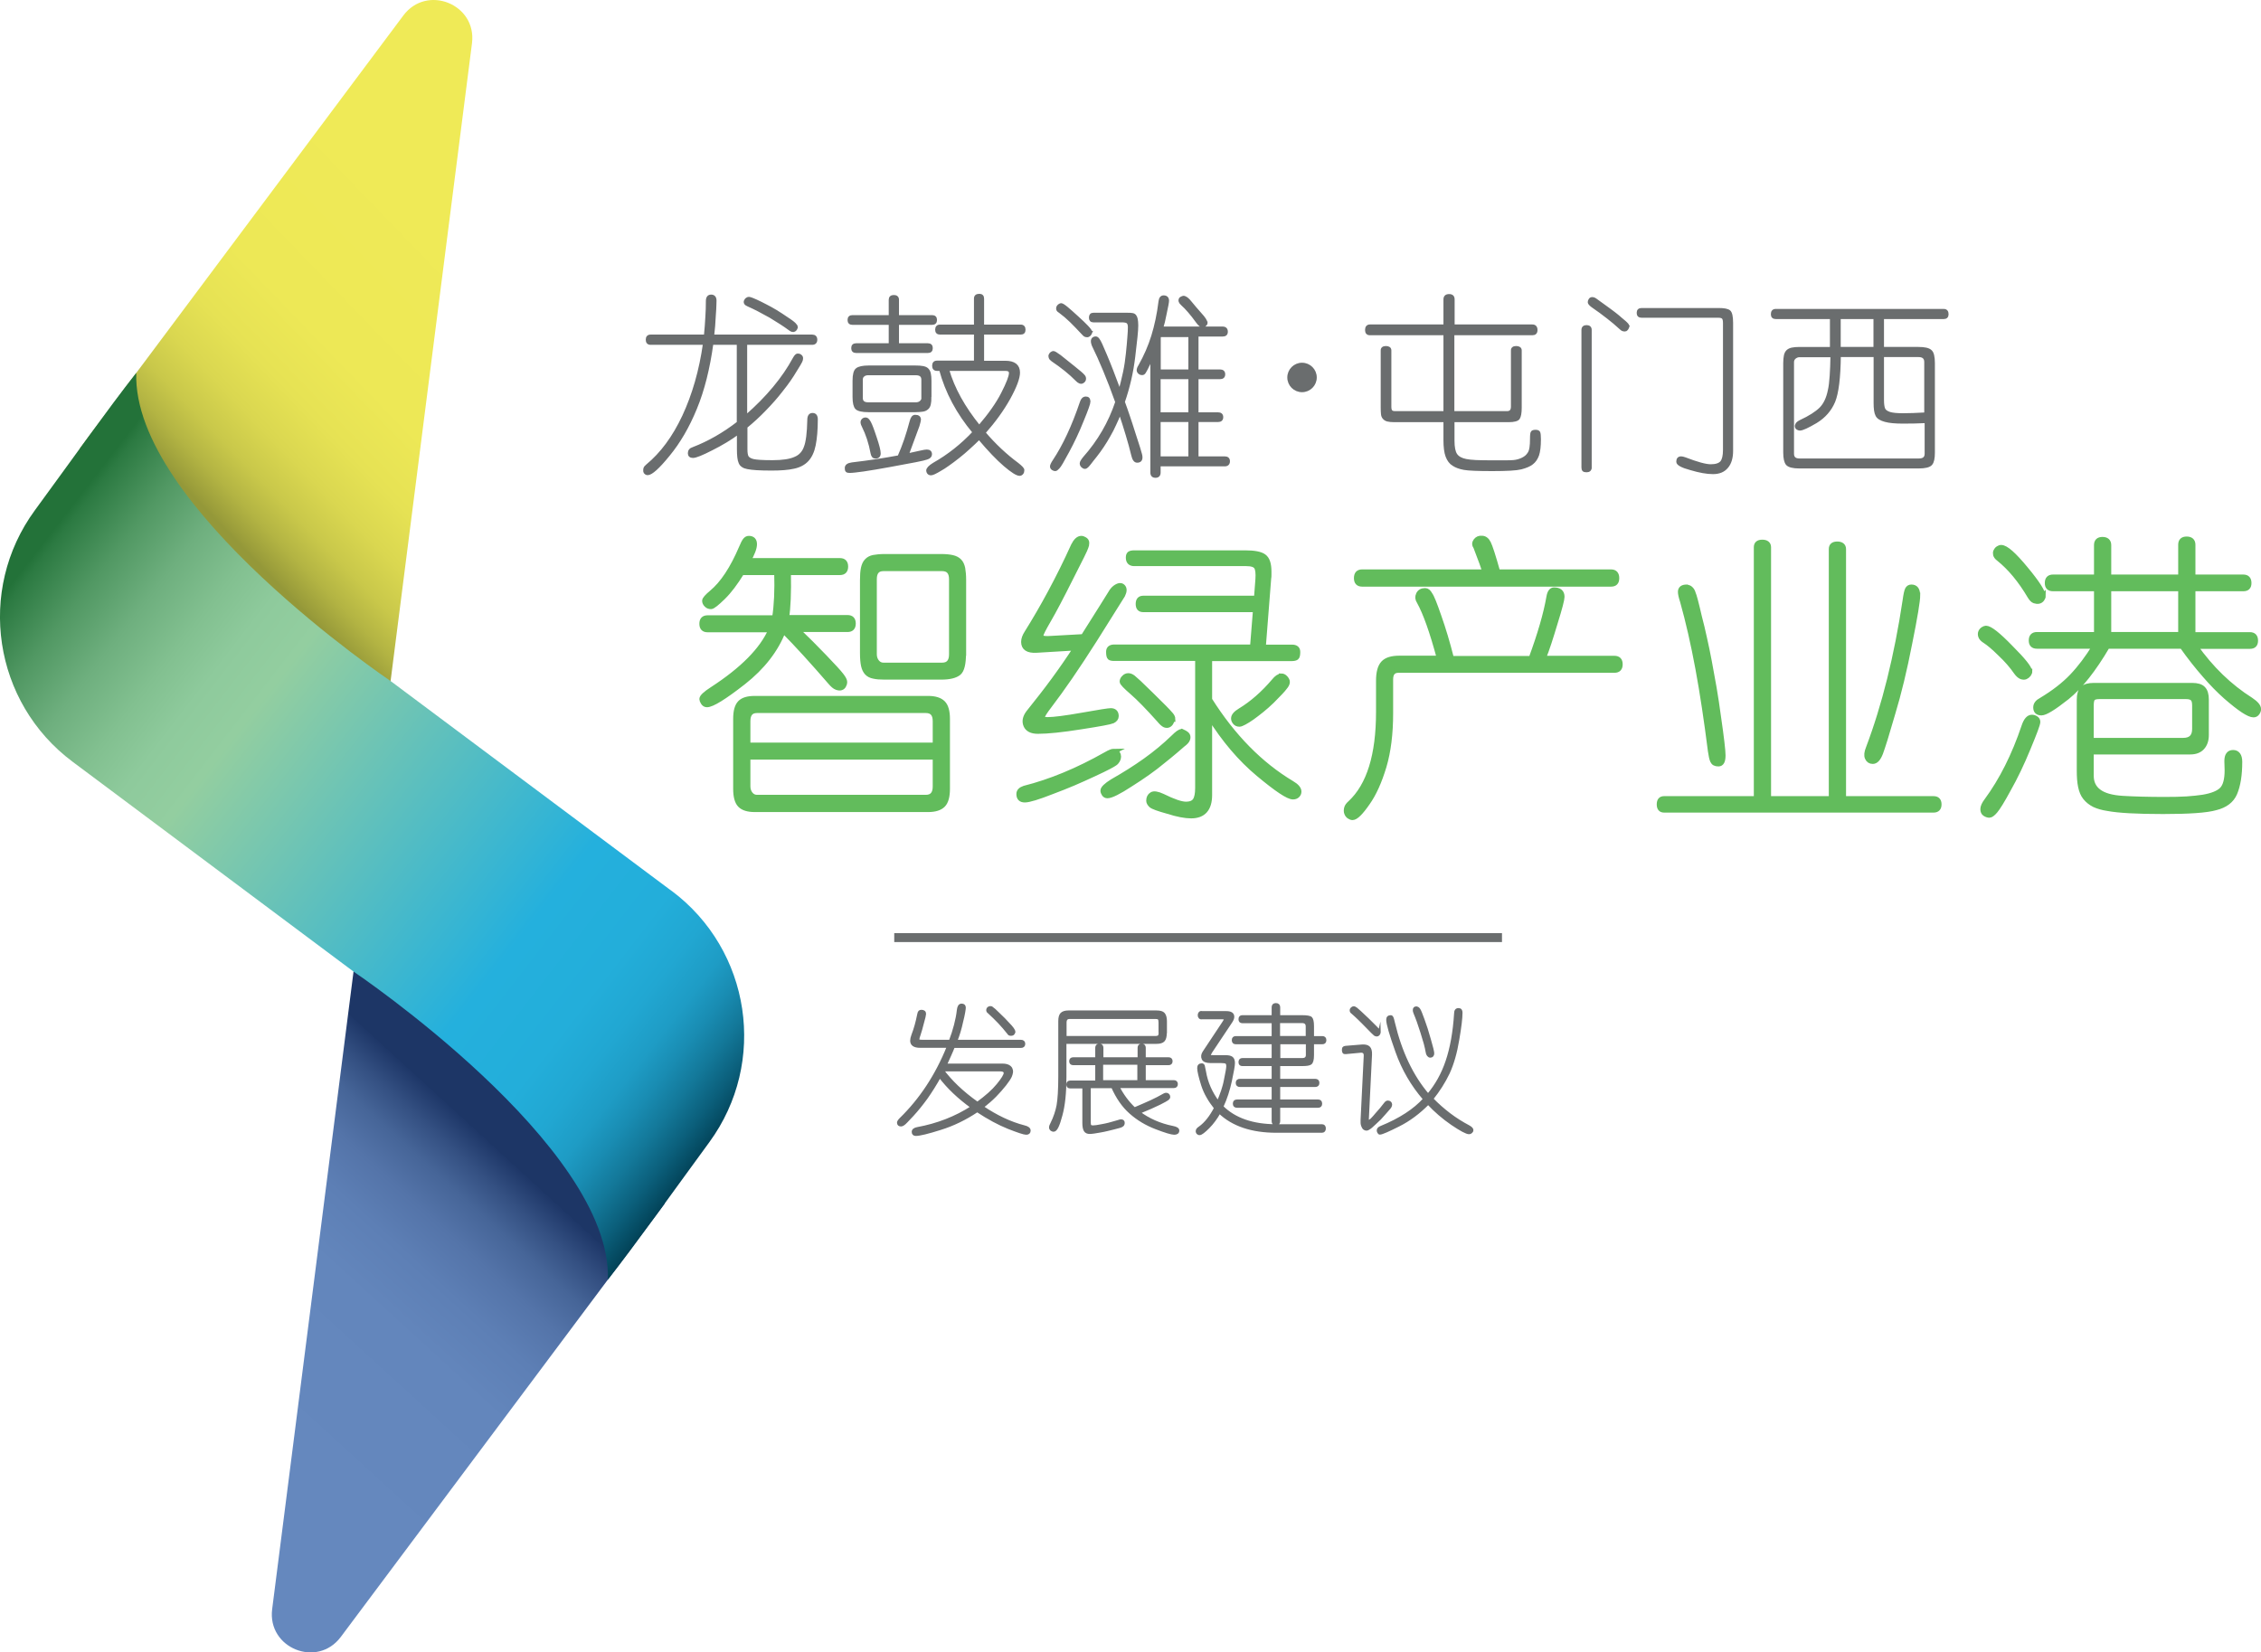 <?xml version="1.0" encoding="UTF-8"?>
<svg id="_圖層_2" data-name="圖層 2" xmlns="http://www.w3.org/2000/svg" xmlns:xlink="http://www.w3.org/1999/xlink" viewBox="0 0 171.88 125.64">
  <defs>
    <style>
      .cls-1 {
        fill: url(#linear-gradient);
      }

      .cls-2, .cls-3, .cls-4 {
        fill: #6a6d6e;
      }

      .cls-5 {
        fill: url(#linear-gradient-3);
      }

      .cls-6 {
        fill: url(#linear-gradient-2);
      }

      .cls-3 {
        stroke-width: .2px;
      }

      .cls-3, .cls-4 {
        stroke: #6a6d6e;
      }

      .cls-3, .cls-4, .cls-7 {
        stroke-miterlimit: 10;
      }

      .cls-4 {
        stroke-width: .2px;
      }

      .cls-7 {
        fill: #62bc5c;
        stroke: #62bc5c;
        stroke-width: .39px;
      }
    </style>
    <linearGradient id="linear-gradient" x1="-14.93" y1="39.06" x2="-38.04" y2="55.74" gradientTransform="translate(46.43 -20.8) rotate(-8.14)" gradientUnits="userSpaceOnUse">
      <stop offset="0" stop-color="#efea57"/>
      <stop offset=".46" stop-color="#ede856"/>
      <stop offset=".62" stop-color="#e6e254"/>
      <stop offset=".74" stop-color="#dad750"/>
      <stop offset=".84" stop-color="#c9c84a"/>
      <stop offset=".92" stop-color="#b3b443"/>
      <stop offset=".99" stop-color="#999c3a"/>
      <stop offset="1" stop-color="#949839"/>
    </linearGradient>
    <linearGradient id="linear-gradient-2" x1="-45.8" y1="122.94" x2="-24.35" y2="105.31" gradientTransform="translate(46.43 -20.8) rotate(-8.14)" gradientUnits="userSpaceOnUse">
      <stop offset="0" stop-color="#6588be"/>
      <stop offset=".46" stop-color="#6386bc"/>
      <stop offset=".62" stop-color="#5d7fb5"/>
      <stop offset=".74" stop-color="#5474a9"/>
      <stop offset=".84" stop-color="#466598"/>
      <stop offset=".92" stop-color="#345082"/>
      <stop offset="1" stop-color="#1e3768"/>
      <stop offset="1" stop-color="#1d3666"/>
    </linearGradient>
    <linearGradient id="linear-gradient-3" x1="56.18" y1="84.39" x2="2.2" y2="42.66" gradientUnits="userSpaceOnUse">
      <stop offset="0" stop-color="#013d51"/>
      <stop offset="0" stop-color="#024257"/>
      <stop offset=".03" stop-color="#0b5f7b"/>
      <stop offset=".06" stop-color="#137899"/>
      <stop offset=".09" stop-color="#198cb2"/>
      <stop offset=".12" stop-color="#1e9cc5"/>
      <stop offset=".16" stop-color="#21a7d2"/>
      <stop offset=".21" stop-color="#23aeda"/>
      <stop offset=".31" stop-color="#24b0dd"/>
      <stop offset=".7" stop-color="#93cea0"/>
      <stop offset=".76" stop-color="#8eca9c"/>
      <stop offset=".81" stop-color="#82c090"/>
      <stop offset=".87" stop-color="#6eaf7e"/>
      <stop offset=".93" stop-color="#519863"/>
      <stop offset=".99" stop-color="#2c7a42"/>
      <stop offset="1" stop-color="#237239"/>
    </linearGradient>
  </defs>
  <g id="Layer_1" data-name="Layer 1">
    <g>
      <path class="cls-1" d="M29.61,52.43L6.06,34.11,30.66,1.18c1.79-2.4,5.6-.86,5.22,2.11l-6.27,49.14Z"/>
      <path class="cls-6" d="M27,72.9l23.52,18.63-24.61,32.93c-1.79,2.4-5.6,.86-5.22-2.11l6.31-49.45Z"/>
      <path class="cls-5" d="M51.04,67.73l-21.35-15.95h0S10.01,38.51,10.36,28.35c-2.15,2.73-4.91,6.63-7.71,10.45-4.45,6.08-3.17,14.61,2.87,19.12l21.35,15.95h0s19.69,13.26,19.34,23.43c2.15-2.73,4.91-6.63,7.71-10.45,4.45-6.08,3.17-14.61-2.87-19.12Z"/>
      <circle class="cls-3" cx="98.98" cy="28.7" r="1.02"/>
      <g>
        <path class="cls-4" d="M56.73,31.63c1.6-1.4,2.82-2.86,3.64-4.38,.1-.18,.19-.27,.27-.27s.16,.02,.21,.07c.07,.05,.1,.11,.1,.19s-.02,.16-.06,.24c-.03,.08-.18,.32-.44,.74-.26,.44-.59,.92-1,1.43-.4,.52-.83,1.01-1.3,1.49-.46,.48-.94,.92-1.43,1.32v1.7c0,.27,.03,.46,.09,.57,.07,.12,.21,.21,.44,.27,.24,.06,.73,.09,1.49,.09s1.33-.09,1.7-.26c.37-.15,.63-.43,.77-.83,.15-.38,.24-1.07,.26-2.06,0-.3,.1-.44,.3-.44s.3,.13,.3,.39c0,.8-.06,1.45-.16,1.95-.1,.5-.28,.88-.53,1.15-.25,.27-.6,.46-1.04,.55-.44,.1-1,.14-1.69,.14-.89,0-1.49-.04-1.82-.11-.15-.03-.28-.07-.37-.14-.1-.06-.17-.15-.21-.25-.05-.11-.08-.24-.1-.41-.02-.17-.03-.37-.03-.61v-1.23c-.58,.43-1.26,.84-2.02,1.22-.74,.38-1.21,.57-1.42,.57-.19,0-.29-.09-.29-.26,0-.18,.1-.31,.31-.37,1.17-.45,2.31-1.1,3.41-1.95v-6.02h-1.98c-.26,1.89-.67,3.54-1.25,4.94-.57,1.39-1.26,2.57-2.06,3.54-.78,.96-1.31,1.43-1.59,1.43-.05,0-.1-.02-.14-.05-.05-.03-.08-.08-.09-.14-.01-.06,0-.13,.01-.21,.02-.08,.09-.16,.19-.24,1.09-.9,2.01-2.14,2.76-3.74,.76-1.63,1.29-3.48,1.58-5.53h-4.08c-.18,0-.27-.1-.27-.29s.09-.29,.27-.29h4.15c.05-.52,.09-.99,.11-1.43,.03-.43,.04-.84,.04-1.21,0-.27,.1-.4,.3-.4s.31,.12,.31,.36c0,.05,0,.16-.01,.34,0,.18-.02,.42-.04,.72-.03,.61-.07,1.15-.13,1.62h7.55c.19,0,.29,.1,.29,.29s-.1,.29-.29,.29h-5.04v5.5Zm3.81-6.77c0,.11-.05,.2-.15,.26-.1,.06-.23,.02-.39-.11-.36-.27-.85-.58-1.46-.95-.62-.35-1.18-.64-1.68-.86-.1-.04-.17-.09-.2-.15-.03-.06-.03-.12,0-.18,.02-.06,.06-.1,.11-.14,.05-.04,.11-.06,.16-.06,.1,0,.4,.12,.89,.36,.25,.12,.5,.26,.77,.4,.26,.14,.53,.31,.81,.49,.56,.36,.89,.6,.99,.7,.1,.1,.16,.19,.16,.24Z"/>
        <path class="cls-4" d="M68.97,34.58l1.05-.23c.21-.05,.36-.07,.44-.07,.19,0,.29,.09,.29,.26,0,.14-.1,.25-.31,.31-.2,.08-1.13,.26-2.79,.56-.84,.15-1.51,.27-2.02,.34-.51,.07-.85,.11-1.05,.11-.11,0-.17-.02-.21-.06s-.05-.12-.05-.22c0-.17,.15-.28,.44-.32,.66-.08,1.28-.16,1.87-.25,.59-.09,1.15-.19,1.7-.29,.18-.41,.35-.84,.5-1.28,.15-.44,.29-.91,.42-1.4,.07-.27,.17-.4,.32-.4,.23,0,.34,.09,.34,.27,0,.06-.04,.21-.11,.46l-.82,2.22Zm-.74-8.38h2.31c.18,0,.27,.09,.27,.27s-.09,.27-.27,.27h-5.46c-.18,0-.27-.09-.27-.27s.09-.27,.27-.27h2.58v-1.6h-2.86c-.18,0-.27-.09-.27-.27s.09-.27,.27-.27h2.86v-1.27c0-.17,.1-.26,.29-.26s.29,.09,.29,.26v1.27h2.62c.18,0,.27,.09,.27,.27s-.09,.27-.27,.27h-2.62v1.6Zm2.48,3.98c0,.23-.02,.41-.05,.55-.03,.14-.09,.25-.18,.32-.09,.08-.2,.13-.34,.15-.14,.02-.33,.04-.56,.04h-3.55c-.48,0-.78-.07-.92-.2-.13-.13-.2-.42-.2-.86v-1.23c0-.47,.08-.76,.23-.87,.15-.12,.45-.19,.89-.19h3.55c.23,0,.42,.01,.57,.04s.26,.07,.34,.15,.14,.18,.17,.32c.03,.14,.05,.32,.05,.55v1.23Zm-.57,.07v-1.38c0-.3-.18-.44-.53-.44h-3.61c-.15,0-.28,.04-.37,.12-.1,.08-.14,.19-.14,.32v1.38c0,.3,.17,.44,.52,.44h3.61c.15,0,.28-.04,.38-.13,.1-.09,.15-.19,.15-.31Zm-4.33,1.59s.1,.02,.14,.06,.1,.11,.16,.22,.12,.26,.19,.44,.15,.43,.25,.72c.2,.59,.3,.99,.3,1.19s-.1,.3-.3,.3c-.14,0-.23-.1-.27-.31-.14-.77-.37-1.46-.67-2.06-.1-.19-.12-.33-.06-.42,.05-.09,.14-.14,.27-.14Zm8.92-4.31h1.69c.68,0,1.02,.27,1.02,.8,0,.41-.24,1.06-.73,1.95-.49,.88-1.12,1.75-1.89,2.62,.8,.94,1.65,1.73,2.53,2.38,.28,.22,.42,.37,.42,.46,0,.1-.02,.18-.07,.24s-.11,.1-.19,.1c-.2,0-.58-.24-1.13-.71s-1.2-1.15-1.95-2.04c-.25,.25-.5,.49-.77,.73-.26,.24-.53,.47-.81,.69-.28,.22-.53,.41-.76,.57-.23,.16-.43,.3-.62,.4-.35,.21-.58,.32-.69,.32-.1,0-.16-.03-.21-.09-.04-.06-.06-.11-.06-.17,0-.14,.16-.31,.47-.5,1.13-.64,2.14-1.44,3.05-2.41-1.23-1.47-2.08-3.06-2.54-4.77h-.26c-.18,0-.27-.1-.27-.29s.09-.29,.27-.29h2.91v-2.18h-2.68c-.18,0-.27-.09-.27-.27,0-.19,.09-.29,.27-.29h2.68v-2.08c0-.17,.1-.26,.31-.26,.17,0,.26,.09,.26,.26v2.08h2.88c.18,0,.27,.1,.27,.29s-.09,.27-.27,.27h-2.88v2.18Zm-.29,4.9c.78-.91,1.37-1.74,1.76-2.51,.4-.78,.6-1.3,.6-1.56,0-.17-.12-.26-.37-.26h-4.38c.42,1.45,1.22,2.89,2.39,4.33Z"/>
        <path class="cls-4" d="M82.46,28.8c0,.11-.06,.2-.18,.26-.12,.06-.27,0-.45-.19-.48-.49-1.09-.98-1.83-1.48-.1-.07-.16-.14-.18-.21-.02-.07-.03-.14,0-.19,.02-.06,.06-.1,.11-.14,.05-.04,.1-.06,.15-.06,.07,0,.23,.1,.49,.29,.26,.2,.61,.48,1.05,.84,.43,.34,.68,.56,.74,.64,.07,.07,.1,.14,.1,.23Zm.34,1.73c0,.13-.17,.62-.52,1.46-.17,.43-.35,.84-.53,1.22s-.37,.76-.56,1.11c-.39,.73-.63,1.14-.73,1.23-.1,.11-.18,.17-.24,.17s-.13-.02-.2-.07c-.07-.05-.1-.11-.1-.19s.07-.23,.21-.44c.75-1.13,1.44-2.6,2.06-4.43,.07-.23,.19-.34,.36-.34,.16,0,.24,.09,.24,.27Zm.14-5.27s-.03,.07-.06,.13c-.03,.06-.08,.1-.14,.13-.06,.03-.12,.03-.2,.01-.08-.02-.16-.09-.26-.21-.31-.33-.6-.64-.88-.91-.28-.27-.55-.5-.81-.69-.1-.06-.17-.12-.19-.18-.02-.06-.02-.12,0-.18,.02-.06,.06-.1,.11-.14,.05-.04,.1-.06,.15-.07,.08,0,.22,.09,.44,.27,.22,.18,.48,.42,.79,.7,.31,.28,.56,.52,.75,.72,.2,.21,.29,.35,.29,.42Zm2.21,6.1c-.12,.31-.25,.61-.39,.9-.13,.3-.28,.58-.44,.86-.31,.56-.66,1.08-1.03,1.55-.19,.24-.34,.42-.44,.56-.1,.13-.18,.21-.21,.24-.11,.11-.23,.11-.36-.01-.07-.07-.1-.14-.1-.23s.08-.22,.24-.42c1.11-1.25,1.93-2.66,2.46-4.24-.32-.9-.63-1.7-.93-2.42-.3-.72-.58-1.35-.85-1.89-.08-.2-.09-.35-.05-.44,.04-.09,.13-.14,.25-.14,.07,0,.14,.05,.21,.16,.08,.1,.26,.48,.54,1.16,.29,.68,.64,1.59,1.07,2.75,.13-.49,.25-.97,.35-1.44,.1-.47,.17-.95,.22-1.44s.09-.9,.11-1.22c.03-.33,.04-.59,.04-.78,0-.17-.04-.29-.11-.36-.08-.07-.23-.1-.46-.1h-2.16c-.15,0-.23-.09-.23-.26,0-.18,.08-.27,.23-.27h2.61c.14,0,.26,0,.35,.02,.09,.01,.16,.05,.21,.11,.05,.06,.09,.15,.11,.26,.02,.11,.04,.27,.04,.47s-.02,.5-.06,.89-.1,.89-.17,1.49c-.14,1.19-.41,2.34-.79,3.44,.11,.31,.24,.65,.37,1.05,.13,.39,.28,.83,.43,1.32,.32,.98,.49,1.51,.5,1.59,.03,.1,.04,.19,.04,.26,0,.2-.1,.3-.31,.3-.15,0-.27-.15-.34-.46-.12-.51-.27-1.03-.43-1.57-.16-.54-.34-1.1-.54-1.7Zm5.86-3.17h1.73c.2,0,.3,.09,.3,.27s-.1,.27-.3,.27h-1.73v2.72h1.58c.2,0,.3,.09,.3,.27s-.1,.27-.3,.27h-1.58v2.81h2.09c.2,0,.3,.09,.3,.27,0,.19-.1,.29-.3,.29h-4.97v.57c0,.2-.1,.3-.29,.3s-.29-.1-.29-.3v-8.74s-.05,.12-.09,.22c-.04,.1-.1,.23-.18,.38-.07,.14-.12,.26-.17,.34-.05,.09-.09,.15-.11,.19-.05,.07-.1,.1-.16,.1s-.11,0-.17-.03c-.11-.07-.16-.15-.16-.24s.04-.2,.13-.34c.41-.73,.74-1.48,.98-2.26s.43-1.65,.55-2.63c.03-.24,.12-.36,.29-.36,.21,0,.31,.11,.31,.31,0,.11-.06,.42-.17,.93-.05,.25-.1,.47-.14,.66-.05,.19-.09,.35-.13,.47h4.61c.2,0,.3,.1,.3,.29s-.1,.27-.3,.27h-1.93v2.66Zm-2.88,0h2.31v-2.66h-2.26l-.04,.14v2.52Zm2.31,.54h-2.31v2.72h2.31v-2.72Zm0,6.07v-2.81h-2.31v2.81h2.31Zm1.26-10.25c0,.06-.03,.11-.1,.17-.03,.03-.06,.05-.1,.07-.04,.02-.08,.02-.12,.01-.04,0-.1-.04-.17-.1s-.14-.15-.23-.27c-.2-.28-.39-.52-.58-.74s-.37-.41-.54-.56c-.09-.08-.14-.15-.16-.21-.02-.06-.02-.12,0-.16,.02-.05,.05-.09,.11-.11,.05-.03,.1-.05,.15-.06,.15,0,.33,.13,.54,.4,.1,.13,.22,.27,.35,.42s.26,.3,.41,.47c.29,.31,.43,.54,.43,.67Z"/>
        <path class="cls-4" d="M110.46,24.77h6.03c.19,0,.29,.11,.29,.32s-.1,.3-.29,.3h-6.03v5.97h4.11c.26,0,.39-.15,.39-.44v-4.28c0-.15,.1-.23,.3-.23s.32,.08,.32,.23v4.37c0,.39-.05,.65-.14,.79-.09,.13-.34,.2-.76,.2h-4.21v1.5c0,.51,.07,.86,.21,1.07,.15,.22,.41,.36,.77,.43,.18,.04,.43,.06,.75,.08,.31,.01,.7,.02,1.16,.02s.83,0,1.11,0,.48-.01,.59-.02c.23-.02,.45-.08,.66-.18,.21-.1,.36-.22,.46-.37,.1-.12,.16-.29,.19-.5,.03-.18,.04-.41,.04-.69s.02-.44,.07-.49,.13-.07,.26-.07c.13,0,.22,.04,.25,.11,.03,.07,.05,.24,.05,.51,0,.53-.05,.94-.14,1.2-.1,.27-.24,.48-.44,.63-.17,.14-.45,.26-.83,.36-.36,.09-1.09,.13-2.18,.13s-1.82-.03-2.15-.09c-.33-.06-.61-.16-.82-.3-.22-.13-.38-.35-.49-.64s-.16-.71-.16-1.23v-1.46h-3.84c-.22,0-.39-.02-.51-.05-.12-.03-.21-.09-.28-.17-.07-.08-.11-.18-.12-.31-.01-.12-.02-.28-.02-.46v-4.37c0-.15,.1-.23,.3-.23s.31,.08,.31,.23v4.28c0,.17,.03,.29,.09,.35s.15,.09,.29,.09h3.78v-5.97h-5.69c-.18,0-.27-.1-.27-.3s.09-.32,.27-.32h5.69v-2c0-.21,.11-.31,.33-.31s.32,.1,.32,.31v2Z"/>
        <path class="cls-4" d="M120.9,35.54c0,.18-.1,.27-.29,.27-.11,0-.19-.02-.23-.06-.04-.04-.06-.11-.06-.21v-10.45c0-.18,.1-.27,.29-.27s.29,.09,.29,.27v10.45Zm2.86-10.7s-.03,.1-.06,.14c-.03,.05-.07,.08-.11,.11-.05,.02-.11,.02-.19,0-.08-.02-.17-.09-.27-.19-.25-.23-.54-.48-.89-.75-.34-.27-.75-.57-1.2-.88-.16-.12-.24-.22-.24-.29s.02-.13,.06-.19c.04-.07,.1-.1,.18-.1s.17,.03,.25,.09c.08,.05,.35,.25,.83,.6,.23,.16,.43,.32,.62,.46,.18,.14,.34,.27,.47,.39,.14,.11,.25,.21,.32,.27,.07,.07,.13,.12,.16,.16s.06,.08,.06,.1,0,.05,0,.08Zm7.89,9.44c0,.52-.12,.94-.37,1.23-.25,.3-.6,.44-1.06,.44s-1.02-.1-1.69-.3c-.67-.18-1-.36-1-.54,0-.21,.09-.31,.27-.31,.06,0,.16,.02,.3,.07,.91,.35,1.56,.53,1.95,.53s.67-.09,.82-.27c.14-.18,.21-.48,.21-.92v-9.65c0-.19-.03-.32-.09-.39-.06-.07-.18-.11-.36-.11h-5.84c-.18,0-.27-.09-.27-.27s.09-.27,.27-.27h5.87c.4,0,.67,.05,.8,.16,.12,.1,.19,.39,.19,.87v9.74Z"/>
        <path class="cls-4" d="M139.23,24.16h-4.24c-.18,0-.27-.09-.27-.27,0-.2,.09-.3,.27-.3h12.77c.18,0,.27,.1,.27,.3,0,.18-.09,.27-.27,.27h-4.64v2.32h2.72c.47,0,.77,.07,.92,.21,.15,.12,.23,.43,.23,.92v6.8c0,.43-.06,.72-.19,.87-.13,.16-.45,.24-.96,.24h-9.04c-.5,0-.81-.08-.95-.24-.12-.15-.19-.44-.19-.87v-6.8c0-.23,.02-.42,.05-.57,.03-.15,.09-.26,.17-.34,.08-.08,.2-.14,.34-.17,.15-.03,.34-.05,.57-.05h2.42v-2.32Zm7.16,7.91c-.56,.03-1.14,.04-1.72,.04s-1.04-.04-1.36-.13c-.33-.09-.55-.22-.64-.41-.1-.19-.14-.5-.14-.95v-3.57h-2.69c-.02,1.66-.16,2.82-.43,3.48-.27,.64-.72,1.16-1.36,1.55-.63,.37-1.04,.56-1.23,.56-.05,0-.1-.02-.16-.05-.06-.03-.1-.08-.11-.14-.02-.06,0-.13,.04-.2,.04-.07,.14-.15,.28-.22,.69-.32,1.19-.64,1.52-.96,.32-.32,.54-.78,.66-1.38,.07-.3,.11-.66,.14-1.1,.03-.44,.05-.95,.06-1.53h-2.45c-.14,0-.26,.05-.37,.14-.1,.09-.15,.2-.15,.34v6.96c0,.31,.17,.46,.52,.46h9.08c.35,0,.53-.15,.53-.46v-2.42Zm-3.87-7.91h-2.69v2.32h2.69v-2.32Zm.6,2.89v3.35c0,.32,.03,.54,.09,.69s.21,.25,.44,.33c.23,.07,.57,.1,1.02,.1s1.02-.02,1.71-.06v-3.94c0-.31-.18-.47-.53-.47h-2.74Z"/>
      </g>
      <g>
        <path class="cls-7" d="M59.03,43.53h-2.64c-.48,.78-.95,1.41-1.42,1.87s-.79,.72-.92,.72-.25-.04-.34-.14c-.09-.09-.14-.19-.14-.3s.18-.32,.54-.62c.83-.69,1.58-1.83,2.25-3.4,.12-.29,.22-.48,.29-.57,.08-.1,.17-.15,.27-.15,.29,0,.43,.15,.43,.44s-.16,.71-.47,1.25h6.97c.29,0,.43,.15,.43,.45s-.14,.45-.43,.45h-3.92c.03,1.56-.02,2.71-.14,3.43h4.64c.29,0,.43,.15,.43,.45s-.14,.45-.43,.45h-3.85c.74,.71,1.44,1.41,2.1,2.1,.33,.35,.6,.63,.81,.86s.36,.4,.45,.52c.18,.23,.27,.4,.27,.52,0,.08-.02,.16-.07,.25-.04,.09-.11,.15-.2,.18-.09,.03-.2,.02-.34-.03s-.29-.18-.47-.39c-1.34-1.55-2.53-2.86-3.58-3.92-.57,1.47-1.59,2.78-3.04,3.92-1.46,1.14-2.38,1.71-2.77,1.71-.12,0-.21-.06-.28-.17-.07-.11-.1-.2-.1-.26,0-.15,.26-.4,.79-.74,2.31-1.5,3.8-3.01,4.46-4.53h-4.82c-.29,0-.43-.15-.43-.45s.14-.45,.43-.45h5.1c.15-.96,.2-2.1,.16-3.43Zm12.99,16.44c0,.58-.11,1-.34,1.23-.23,.23-.6,.35-1.13,.35h-13.17c-.53,0-.9-.12-1.12-.35-.22-.23-.33-.64-.33-1.23v-5.3c0-.59,.11-.99,.33-1.22s.59-.34,1.12-.34h13.17c.53,0,.9,.12,1.13,.35,.23,.23,.34,.64,.34,1.21v5.3Zm-.92-3.31v-1.83c0-.54-.24-.81-.72-.81h-12.83c-.47,0-.7,.27-.7,.81v1.83h14.25Zm0,3.13v-2.23h-14.25v2.23c0,.24,.07,.44,.2,.6s.3,.24,.5,.24h12.83c.48,0,.72-.28,.72-.83Zm2.14-10.12c0,.8-.12,1.29-.36,1.49-.26,.21-.7,.32-1.33,.32h-4.31c-.33,0-.61-.02-.82-.07-.22-.04-.39-.13-.51-.26-.12-.13-.21-.31-.26-.54-.05-.23-.08-.54-.08-.94v-5.57c0-.36,.02-.66,.07-.89,.05-.23,.13-.42,.26-.55,.13-.14,.3-.23,.51-.27s.49-.07,.83-.07h4.31c.35,0,.63,.03,.85,.08,.22,.05,.39,.14,.52,.27,.13,.13,.21,.31,.26,.54,.04,.23,.07,.53,.07,.89v5.57Zm-.9,.07v-5.7c0-.54-.24-.81-.72-.81h-4.46c-.47,0-.7,.27-.7,.81v5.7c0,.24,.07,.44,.2,.6s.3,.24,.5,.24h4.46c.48,0,.72-.28,.72-.83Z"/>
        <path class="cls-7" d="M84.68,57.13c.17,0,.27,.09,.33,.27,.05,.18,0,.37-.17,.56-.14,.14-.71,.44-1.71,.9-.51,.24-1.03,.47-1.54,.69s-1.06,.43-1.61,.64c-1.07,.42-1.76,.63-2.07,.63s-.45-.15-.45-.45c0-.2,.14-.34,.41-.43,1.98-.5,4.05-1.35,6.2-2.57,.29-.17,.5-.25,.63-.25Zm-2.89-7.87l-3.02,.18c-.63,.03-.95-.18-.95-.63,0-.21,.08-.44,.25-.7,.6-.96,1.2-1.99,1.79-3.09,.59-1.1,1.18-2.28,1.75-3.54,.18-.36,.38-.54,.59-.54,.08,0,.16,.03,.26,.09s.15,.14,.15,.25c0,.12-.02,.23-.07,.34-.03,.12-.41,.9-1.15,2.34-.72,1.44-1.28,2.5-1.67,3.17-.39,.67-.59,1.06-.59,1.18,0,.11,.04,.18,.14,.21s.28,.05,.56,.03l2.52-.14c.59-.93,1.05-1.67,1.4-2.22,.35-.55,.57-.91,.68-1.09,.1-.18,.22-.32,.34-.41,.12-.09,.23-.14,.33-.16,.1-.01,.18,.01,.25,.08,.07,.07,.1,.15,.1,.26s-.04,.23-.11,.38l-2.12,3.38c-.68,1.07-1.3,2.01-1.87,2.84-.57,.83-1.1,1.56-1.58,2.19-.36,.47-.54,.76-.54,.88s.14,.18,.41,.18c.47,0,1.34-.11,2.64-.34,1.28-.23,2-.34,2.16-.34,.27,0,.41,.14,.41,.41,0,.15-.09,.27-.27,.36-.18,.08-.98,.23-2.41,.45-1.44,.23-2.53,.34-3.27,.34-.47,0-.77-.15-.9-.44s-.08-.61,.18-.96c.69-.86,1.34-1.69,1.94-2.51s1.16-1.63,1.69-2.45Zm8.05,6.36c.06,.03,.14,.07,.23,.11,.09,.05,.16,.11,.2,.18,.04,.08,.05,.17,.01,.29-.04,.12-.16,.26-.37,.41-.14,.12-.33,.29-.58,.5-.25,.21-.56,.47-.94,.77-.36,.3-.74,.59-1.15,.88s-.83,.57-1.29,.86c-.9,.59-1.49,.88-1.76,.88-.11,0-.19-.04-.25-.13-.06-.09-.09-.17-.09-.25,0-.17,.24-.4,.72-.7,.9-.51,1.74-1.04,2.51-1.59,.77-.55,1.48-1.14,2.13-1.77,.29-.29,.49-.43,.61-.43Zm5.61-9.27h-8.54c-.26,0-.38-.14-.38-.43s.13-.43,.38-.43h8.61l.11-1.44c.03-.45,0-.76-.11-.94-.11-.17-.36-.26-.77-.26h-8.52c-.3,0-.45-.15-.45-.45,0-.14,.03-.23,.09-.28s.18-.08,.36-.08h8.41c.71,0,1.19,.09,1.44,.28,.26,.19,.38,.57,.38,1.14v.25c0,.09,0,.18-.02,.27l-.41,5.23h2.19c.29,0,.43,.12,.43,.36,0,.23-.03,.36-.1,.42-.07,.05-.18,.08-.33,.08h-6.27v3.13c1.77,2.81,3.86,4.93,6.25,6.36,.36,.21,.54,.42,.54,.63,0,.11-.04,.2-.12,.28-.08,.08-.19,.12-.33,.12-.36,0-1.23-.58-2.62-1.74-1.37-1.14-2.61-2.6-3.72-4.37v5.97c0,1.05-.47,1.58-1.4,1.58-.45,0-1.04-.11-1.76-.34-.72-.2-1.15-.35-1.28-.47-.12-.12-.18-.23-.18-.34,0-.21,.08-.37,.23-.46,.15-.1,.42-.06,.81,.12,.83,.41,1.42,.61,1.78,.61s.58-.1,.71-.29c.13-.2,.19-.51,.19-.95v-9.85h-6.34c-.17,0-.28-.02-.34-.07-.06-.06-.09-.2-.09-.43,0-.24,.14-.36,.43-.36h10.51l.23-2.86Zm-6.31,8.34c-.03,.06-.07,.14-.11,.23-.04,.09-.11,.16-.19,.2-.08,.04-.18,.04-.29,0-.11-.05-.25-.17-.42-.38-.86-.96-1.54-1.66-2.05-2.1-.51-.44-.77-.71-.77-.81s.04-.21,.14-.3c.09-.1,.2-.15,.32-.15s.24,.05,.36,.14c.06,.05,.21,.18,.44,.39,.23,.22,.54,.52,.94,.91,.83,.81,1.3,1.29,1.42,1.44,.15,.15,.23,.29,.23,.43Zm8.27-3.29c.1,0,.21,.05,.3,.15s.15,.2,.15,.3c0,.12-.07,.26-.2,.41-.12,.17-.44,.51-.97,1.04-.27,.26-.53,.49-.79,.7-.26,.21-.5,.39-.72,.55-.23,.16-.42,.28-.59,.37s-.29,.14-.36,.14c-.15,0-.26-.05-.34-.15-.08-.1-.11-.19-.11-.28,0-.2,.17-.39,.5-.59,.92-.56,1.77-1.31,2.57-2.25,.21-.26,.4-.38,.56-.38Z"/>
        <path class="cls-7" d="M110.34,50.07h6.06c.68-1.85,1.13-3.4,1.35-4.67,.06-.36,.19-.54,.38-.54,.41,0,.61,.17,.61,.52,0,.2-.17,.86-.52,1.98-.17,.56-.32,1.06-.47,1.51-.15,.45-.29,.85-.43,1.19h5.41c.29,0,.43,.15,.43,.45s-.14,.45-.43,.45h-16.41c-.41,0-.61,.23-.61,.7v2.59c0,1.55-.17,2.89-.5,4.01-.35,1.17-.77,2.1-1.26,2.79-.51,.74-.89,1.11-1.13,1.11-.08,0-.16-.03-.25-.09-.09-.06-.15-.14-.19-.25-.04-.1-.04-.22-.01-.36,.03-.14,.13-.27,.29-.41,1.43-1.34,2.14-3.64,2.14-6.92v-2.37c0-.63,.12-1.07,.36-1.33,.24-.26,.65-.38,1.22-.38h3.04c-.54-2.01-1.05-3.45-1.53-4.31-.12-.18-.14-.36-.05-.55,.09-.19,.26-.28,.5-.28,.14,0,.26,.1,.36,.29,.14,.18,.36,.74,.68,1.67,.33,.93,.65,1.99,.95,3.18Zm3.52-6.58h8.61c.29,0,.43,.16,.43,.47s-.14,.45-.43,.45h-18.92c-.29,0-.43-.15-.43-.45,0-.32,.14-.47,.43-.47h9.33c-.08-.29-.3-.92-.68-1.89-.12-.17-.12-.32-.01-.47,.11-.15,.27-.22,.46-.2,.21,0,.38,.13,.5,.38,.06,.12,.15,.36,.27,.73,.12,.37,.26,.85,.43,1.45Z"/>
        <path class="cls-7" d="M133.52,60.73v-19.12c0-.26,.15-.38,.45-.38s.47,.13,.47,.38v19.12h4.78v-18.98c0-.26,.15-.38,.45-.38s.47,.13,.47,.38v18.98h6.85c.27,0,.41,.14,.41,.43s-.14,.43-.41,.43h-20.49c-.24,0-.36-.14-.36-.43s.12-.43,.36-.43h7.01Zm-5.28-16.07c.1,0,.2,.04,.27,.11,.09,.08,.16,.19,.2,.34,.07,.14,.23,.73,.47,1.78,.14,.53,.27,1.07,.39,1.63,.13,.56,.25,1.16,.37,1.79,.12,.63,.24,1.29,.36,1.98,.12,.69,.23,1.44,.34,2.25,.23,1.58,.34,2.54,.34,2.89,0,.44-.11,.65-.34,.65s-.37-.07-.44-.23c-.07-.15-.12-.4-.17-.74-.29-2.28-.6-4.37-.95-6.26-.35-1.89-.74-3.6-1.17-5.13-.11-.33-.16-.57-.16-.72,0-.24,.16-.36,.47-.36Zm17.54,.59c0,.42-.2,1.65-.61,3.67-.39,2.01-.82,3.79-1.29,5.34-.23,.78-.42,1.42-.57,1.92-.16,.5-.27,.85-.35,1.06-.17,.44-.36,.65-.59,.65-.2,0-.33-.09-.41-.27-.08-.18-.05-.42,.07-.72,1.23-3.25,2.16-7,2.8-11.25,.06-.44,.12-.71,.18-.83,.06-.12,.16-.18,.29-.18,.32,0,.47,.2,.47,.61Z"/>
        <path class="cls-7" d="M154.3,51.04c0,.08-.03,.15-.09,.24-.06,.08-.14,.14-.23,.18-.09,.04-.2,.03-.32-.01-.12-.05-.25-.16-.38-.34-.33-.48-.74-.95-1.22-1.4-.26-.26-.48-.46-.67-.62s-.34-.27-.46-.35c-.2-.12-.31-.24-.35-.36-.04-.12-.04-.23,0-.32,.04-.09,.1-.16,.18-.21,.08-.05,.15-.08,.21-.08,.3,0,.92,.49,1.87,1.47,.96,.96,1.44,1.56,1.44,1.8Zm.61,3.85c0,.17-.25,.83-.74,2.01-.48,1.17-.98,2.21-1.49,3.11-.48,.89-.82,1.43-1.01,1.65-.18,.21-.33,.32-.44,.32s-.22-.04-.33-.11c-.1-.06-.16-.18-.16-.35s.1-.39,.29-.64c1.14-1.55,2.09-3.43,2.84-5.66,.15-.45,.35-.68,.59-.68,.1,0,.21,.03,.3,.09,.1,.06,.15,.15,.15,.27Zm.41-9.58c0,.08-.03,.15-.09,.24-.06,.08-.14,.14-.24,.16s-.21,.01-.33-.03c-.12-.04-.23-.16-.34-.34-.72-1.22-1.51-2.17-2.37-2.86-.14-.1-.21-.21-.24-.3-.02-.1-.02-.19,.02-.27,.04-.08,.09-.15,.17-.2s.15-.08,.23-.08c.35,0,.96,.54,1.85,1.62,.89,1.07,1.33,1.76,1.33,2.07Zm11.38,2.95h4.33c.29,0,.43,.15,.43,.45s-.14,.43-.43,.43h-4.15c1.2,1.7,2.61,3.06,4.22,4.08,.39,.26,.59,.49,.59,.7,0,.09-.03,.18-.1,.28-.07,.1-.16,.15-.28,.15-.35,0-1.04-.46-2.1-1.38-.53-.47-1.07-1.02-1.62-1.66-.56-.64-1.13-1.36-1.71-2.18h-5.68c-1.04,1.77-2.06,3.07-3.07,3.88-1.01,.8-1.65,1.19-1.94,1.19s-.43-.14-.43-.41c0-.23,.14-.41,.43-.56,.93-.56,1.71-1.16,2.32-1.8,.62-.65,1.19-1.41,1.74-2.3h-4.4c-.29,0-.43-.14-.43-.43,0-.3,.14-.45,.43-.45h4.53v-3.49h-3.31c-.29,0-.43-.14-.43-.43,0-.3,.14-.45,.43-.45h3.31v-2.43c0-.29,.15-.43,.45-.43s.47,.14,.47,.43v2.43h5.48v-2.46c0-.29,.15-.43,.45-.43s.47,.14,.47,.43v2.46h3.83c.29,0,.43,.15,.43,.45s-.14,.43-.43,.43h-3.83v3.49Zm-7.73,8.9v1.83c0,.51,.19,.91,.56,1.19,.38,.3,1,.48,1.87,.53,.87,.05,1.92,.08,3.16,.08,.63,0,1.19-.01,1.67-.04,.48-.03,.89-.08,1.24-.13,.71-.12,1.19-.32,1.45-.59,.26-.27,.39-.76,.39-1.46l-.02-.7c0-.44,.16-.65,.47-.65s.5,.23,.5,.7c0,1.01-.13,1.8-.38,2.39-.24,.56-.72,.92-1.44,1.1-.69,.2-2.03,.29-4.01,.29s-3.4-.08-4.19-.23c-.41-.06-.75-.16-1.03-.29-.28-.14-.5-.32-.68-.54s-.29-.5-.36-.83c-.07-.33-.1-.74-.1-1.22v-5.39c0-.39,.08-.67,.25-.83,.17-.17,.45-.25,.86-.25h7.46c.39,0,.67,.08,.83,.25,.17,.17,.25,.44,.25,.83v2.68c0,.41-.11,.72-.32,.95-.21,.23-.51,.34-.9,.34h-7.53Zm7.87-1.74v-1.76c0-.26-.04-.44-.14-.54-.09-.1-.26-.16-.52-.16h-6.58c-.27,0-.44,.05-.52,.15s-.11,.28-.11,.55v2.64h6.99c.59,0,.88-.29,.88-.88Zm-6.54-7.17h5.48v-3.49h-5.48v3.49Z"/>
      </g>
      <g>
        <path class="cls-4" d="M72.06,79.57h-2.13c-.42,0-.64-.15-.64-.44,0-.11,.03-.25,.09-.41,.19-.49,.33-1.01,.44-1.56,.02-.12,.05-.2,.08-.23s.08-.05,.14-.05c.17,0,.26,.07,.26,.21,0,.07-.05,.3-.16,.68-.1,.39-.18,.68-.25,.88-.07,.19-.1,.31-.1,.38,0,.05,.02,.08,.07,.1,.04,.02,.14,.03,.29,.03h2.08c.16-.42,.29-.82,.39-1.21,.1-.39,.18-.77,.22-1.15,.03-.26,.11-.39,.26-.39s.22,.07,.22,.21c0,.07-.02,.19-.05,.37s-.08,.4-.15,.68c-.12,.56-.27,1.06-.45,1.49h4.93c.16,0,.24,.07,.24,.21s-.08,.21-.24,.21h-5.11c-.08,.21-.18,.43-.28,.66-.1,.23-.22,.47-.33,.73h4.33c.18,0,.32,.03,.43,.08,.1,.05,.18,.12,.22,.2s.06,.17,.05,.28c-.01,.1-.05,.21-.09,.31-.07,.15-.21,.36-.42,.63-.22,.28-.47,.56-.75,.85-.29,.29-.61,.57-.97,.85,1.07,.72,2.12,1.22,3.17,1.49,.26,.06,.4,.16,.4,.3,0,.15-.08,.22-.24,.22s-.61-.15-1.35-.44c-.72-.29-1.51-.71-2.37-1.28-.91,.61-1.84,1.06-2.81,1.36-.95,.3-1.57,.45-1.86,.45-.14,0-.21-.07-.21-.21,0-.13,.11-.22,.32-.26,1.53-.28,2.92-.82,4.16-1.62-.5-.36-.96-.74-1.36-1.12-.41-.39-.77-.79-1.09-1.21-.32,.58-.66,1.12-1.01,1.62-.35,.48-.7,.92-1.07,1.32-.38,.41-.6,.64-.67,.68-.08,.06-.14,.08-.2,.08s-.11-.02-.15-.05c-.03-.03-.05-.08-.05-.14s.06-.16,.17-.27c1.54-1.5,2.74-3.33,3.61-5.49Zm2.24,4.31c.33-.24,.63-.48,.89-.71,.26-.23,.48-.46,.66-.68,.37-.45,.55-.75,.55-.9s-.13-.23-.39-.23h-4.37c.31,.42,.69,.85,1.12,1.26,.44,.42,.95,.84,1.53,1.25Zm2.78-5.4s-.01,.07-.04,.1c-.03,.04-.06,.06-.11,.07s-.09,.01-.15,0-.1-.05-.14-.12c-.2-.26-.43-.52-.67-.78-.25-.26-.52-.53-.82-.8-.06-.04-.08-.09-.08-.14s.02-.1,.05-.14c.04-.04,.08-.06,.14-.07,.06-.01,.11,0,.16,.05,.07,.04,.24,.19,.52,.47,.15,.14,.28,.27,.39,.38,.11,.11,.21,.22,.29,.31,.17,.17,.29,.31,.36,.41,.07,.1,.11,.18,.11,.25Z"/>
        <path class="cls-4" d="M88.6,78.53c0,.28-.05,.47-.15,.58-.1,.11-.28,.16-.54,.16h-6.94v2.62c0,1.19-.1,2.17-.31,2.92-.2,.76-.38,1.14-.56,1.14-.04,0-.07,0-.12-.03-.04-.02-.08-.04-.1-.08-.03-.03-.04-.08-.03-.15,0-.06,.04-.14,.09-.24,.12-.24,.22-.48,.3-.72s.14-.46,.18-.68c.08-.46,.13-1.19,.13-2.2v-4.21c0-.26,.05-.45,.15-.55,.1-.1,.27-.16,.52-.16h6.7c.26,0,.45,.05,.54,.16s.15,.29,.15,.55v.88Zm-.43-.06v-.72c0-.14-.02-.24-.06-.29-.04-.06-.13-.08-.26-.08h-6.55c-.22,0-.32,.13-.32,.38v1.11h6.87c.13,0,.21-.03,.26-.08,.05-.06,.07-.16,.07-.3Zm-1.19,3.76h2.26c.13,0,.2,.07,.2,.2s-.07,.2-.2,.2h-4.24c.32,.63,.73,1.19,1.24,1.67,.47-.2,.89-.38,1.26-.55,.37-.17,.69-.34,.97-.5,.1-.06,.19-.08,.27-.04,.08,.04,.12,.1,.12,.2,0,.05-.03,.1-.09,.15-.06,.05-.27,.17-.63,.35-.36,.18-.88,.41-1.55,.68,.72,.54,1.57,.92,2.56,1.12,.26,.05,.4,.13,.4,.25,0,.15-.1,.22-.29,.22s-.67-.14-1.39-.42c-.73-.28-1.38-.67-1.93-1.16-.56-.49-1.01-1.15-1.37-1.96h-1.75v2.73c0,.12,.02,.2,.06,.24,.04,.04,.11,.06,.21,.06,.13,0,.36-.03,.7-.1,.18-.03,.35-.07,.51-.11,.16-.04,.3-.08,.43-.12s.23-.07,.31-.09c.08-.03,.14-.04,.18-.04,.12,0,.18,.05,.18,.16,0,.06,0,.1-.03,.14-.02,.03-.05,.07-.1,.09-.05,.03-.13,.06-.22,.08-.1,.03-.22,.06-.38,.1-.15,.04-.32,.08-.49,.12-.17,.04-.35,.08-.53,.11-.18,.03-.34,.06-.48,.08s-.25,.03-.33,.03c-.16,0-.28-.05-.35-.16s-.11-.3-.11-.57v-2.73h-1.02c-.13,0-.2-.07-.2-.2s.07-.2,.2-.2h2v-1.37h-1.78c-.13,0-.2-.07-.2-.2s.07-.2,.2-.2h1.78v-.83c0-.13,.07-.2,.21-.2s.21,.07,.21,.2v.83h2.8v-.83c0-.13,.07-.2,.21-.2s.21,.07,.21,.2v.83h1.84c.13,0,.2,.07,.2,.2s-.07,.2-.2,.2h-1.84v1.37Zm-3.22,0h2.8v-1.37h-2.8v1.37Z"/>
        <path class="cls-4" d="M92.6,83.79c.12-.28,.22-.55,.32-.83,.09-.28,.17-.55,.22-.83,.12-.57,.18-.92,.18-1.06,0-.15-.04-.24-.1-.28-.07-.04-.21-.06-.41-.06h-.79c-.31,0-.51-.08-.57-.23-.07-.15-.05-.32,.07-.5l1.46-2.2c.1-.15,.16-.25,.16-.3,0-.04-.02-.07-.06-.08-.04-.01-.14-.02-.29-.02h-1.41c-.08,.02-.13,0-.17-.04s-.06-.1-.06-.17,.02-.12,.06-.17,.1-.06,.17-.04h1.84c.34,0,.51,.11,.51,.33,0,.11-.05,.23-.14,.37l-1.54,2.31c-.05,.1-.09,.17-.11,.21-.02,.05-.03,.08-.02,.09,.01,.02,.05,.03,.1,.03s.14,0,.25,.01h.91c.22,0,.37,.04,.46,.11,.09,.07,.14,.2,.14,.39s-.08,.64-.23,1.34c-.15,.7-.36,1.36-.65,1.98,.95,.95,2.33,1.43,4.13,1.43h3.46c.13,0,.2,.07,.2,.22s-.07,.23-.2,.23h-3.46c-1.87,0-3.32-.49-4.33-1.46-.12,.22-.25,.42-.39,.61-.14,.19-.29,.37-.45,.53-.33,.33-.55,.5-.67,.5-.03,0-.06,0-.1-.03-.04-.02-.07-.05-.08-.09-.02-.04-.02-.09,0-.15,.02-.06,.08-.13,.19-.2,.45-.32,.84-.82,1.19-1.49-.22-.28-.42-.56-.58-.85-.17-.29-.3-.59-.4-.9-.2-.64-.3-1.07-.3-1.29,0-.17,.08-.26,.25-.26,.06,0,.11,.03,.13,.1s.05,.21,.09,.43c.14,.84,.48,1.61,1.02,2.33Zm4.17-2.83h-2.33c-.13,0-.19-.07-.19-.2s.06-.21,.19-.21h2.33v-1.25h-2.83c-.13,0-.2-.07-.2-.21s.07-.21,.2-.21h2.83v-1.18h-2.33c-.13,0-.19-.07-.19-.2,0-.14,.06-.21,.19-.21h2.33v-.7c0-.15,.07-.22,.22-.22,.15,0,.23,.07,.23,.22v.7h1.75c.38,0,.61,.04,.69,.12,.08,.08,.13,.29,.13,.61v.86h.74c.13,0,.2,.07,.2,.21s-.07,.21-.2,.21h-.74v.93c0,.35-.06,.56-.17,.63-.1,.07-.31,.1-.65,.1h-1.75v1.17h2.76c.15,0,.22,.07,.22,.21s-.07,.21-.22,.21h-2.76v1.15h2.98c.14,0,.21,.07,.21,.22,0,.14-.07,.21-.21,.21h-2.98v1.12c0,.15-.08,.22-.23,.22s-.22-.07-.22-.22v-1.12h-2.73c-.15,0-.22-.07-.22-.21,0-.15,.07-.22,.22-.22h2.73v-1.15h-2.51c-.15,0-.22-.07-.22-.21s.07-.21,.22-.21h2.51v-1.17Zm2.59-2.08v-.83c0-.24-.13-.36-.38-.36h-1.77v1.18h2.14Zm-2.14,1.67h1.77c.25,0,.38-.11,.38-.33v-.92h-2.14v1.25Z"/>
        <path class="cls-4" d="M103.96,85.06c-.01,.13,.02,.19,.1,.19,.02,0,.06-.02,.12-.06,.03-.01,.08-.06,.16-.14,.08-.08,.17-.19,.29-.33,.12-.14,.24-.27,.35-.4s.21-.26,.31-.39c.07-.1,.14-.15,.21-.15s.13,.02,.17,.06c.04,.04,.06,.09,.06,.15,0,.05-.02,.11-.06,.18-.02,.04-.07,.09-.14,.17-.07,.08-.16,.19-.28,.32-.12,.14-.24,.27-.35,.39-.12,.12-.24,.23-.36,.34-.24,.23-.39,.36-.47,.4-.06,.05-.12,.07-.18,.08-.07,0-.13-.02-.18-.06-.06-.05-.1-.12-.14-.23-.04-.11-.05-.25-.04-.43l.24-4.87c.01-.26-.12-.37-.4-.33l-1.07,.1c-.08,0-.13,0-.15-.04-.02-.03-.04-.09-.04-.16,0-.08,.01-.14,.03-.17s.07-.05,.16-.06l1.22-.1c.24-.02,.42,.02,.53,.12,.11,.1,.16,.28,.15,.55l-.24,4.89Zm.9-6.56s-.02,.09-.06,.14c-.04,.05-.09,.07-.14,.07-.04,0-.09-.02-.15-.05-.02-.01-.08-.08-.19-.18-.11-.11-.26-.26-.45-.46-.2-.2-.38-.39-.55-.55-.17-.17-.34-.32-.5-.46-.06-.04-.1-.08-.11-.13-.01-.04-.01-.09,0-.12,.02-.04,.04-.07,.08-.1,.03-.03,.07-.04,.11-.05,.06,0,.12,.03,.2,.09,.08,.06,.38,.33,.88,.81,.51,.5,.78,.77,.81,.83,.05,.05,.07,.1,.07,.17Zm3.71,4.75c.61-.72,1.09-1.57,1.42-2.55,.34-1,.56-2.21,.65-3.64,0-.21,.08-.31,.23-.31s.21,.08,.21,.25c0,.4-.08,1.09-.25,2.07-.16,.97-.4,1.81-.72,2.51-.33,.69-.75,1.35-1.25,1.97,.42,.44,.87,.83,1.33,1.18,.46,.35,.94,.65,1.45,.92,.18,.1,.27,.19,.27,.28,0,.05-.02,.1-.07,.14-.05,.05-.1,.07-.16,.07-.19,0-.62-.23-1.3-.69-.67-.46-1.27-.98-1.81-1.56-.7,.71-1.45,1.27-2.25,1.67-.8,.4-1.27,.61-1.42,.61-.04,0-.08-.03-.1-.08-.03-.05-.04-.1-.04-.14,0-.1,.07-.18,.22-.24,1.45-.59,2.55-1.31,3.3-2.14-.93-1.07-1.63-2.28-2.1-3.61-.47-1.32-.7-2.12-.7-2.42,0-.17,.08-.25,.25-.25,.04,0,.08,.03,.1,.08s.07,.18,.11,.39c.53,2.24,1.4,4.07,2.62,5.5Zm-.89-6.62c.07,0,.14,.04,.2,.14,.06,.08,.16,.34,.32,.78,.08,.22,.16,.45,.24,.7s.16,.52,.24,.81c.17,.58,.25,.92,.25,1.03,0,.15-.07,.23-.2,.23-.06,0-.11-.03-.16-.09-.05-.06-.08-.14-.09-.23-.03-.2-.09-.43-.15-.67-.07-.25-.15-.52-.25-.83-.1-.31-.19-.59-.28-.84-.09-.24-.17-.46-.25-.64-.04-.09-.05-.16-.05-.22,0-.12,.06-.18,.17-.18Z"/>
      </g>
      <rect class="cls-2" x="67.98" y="70.95" width="46.2" height=".68"/>
    </g>
  </g>
</svg>